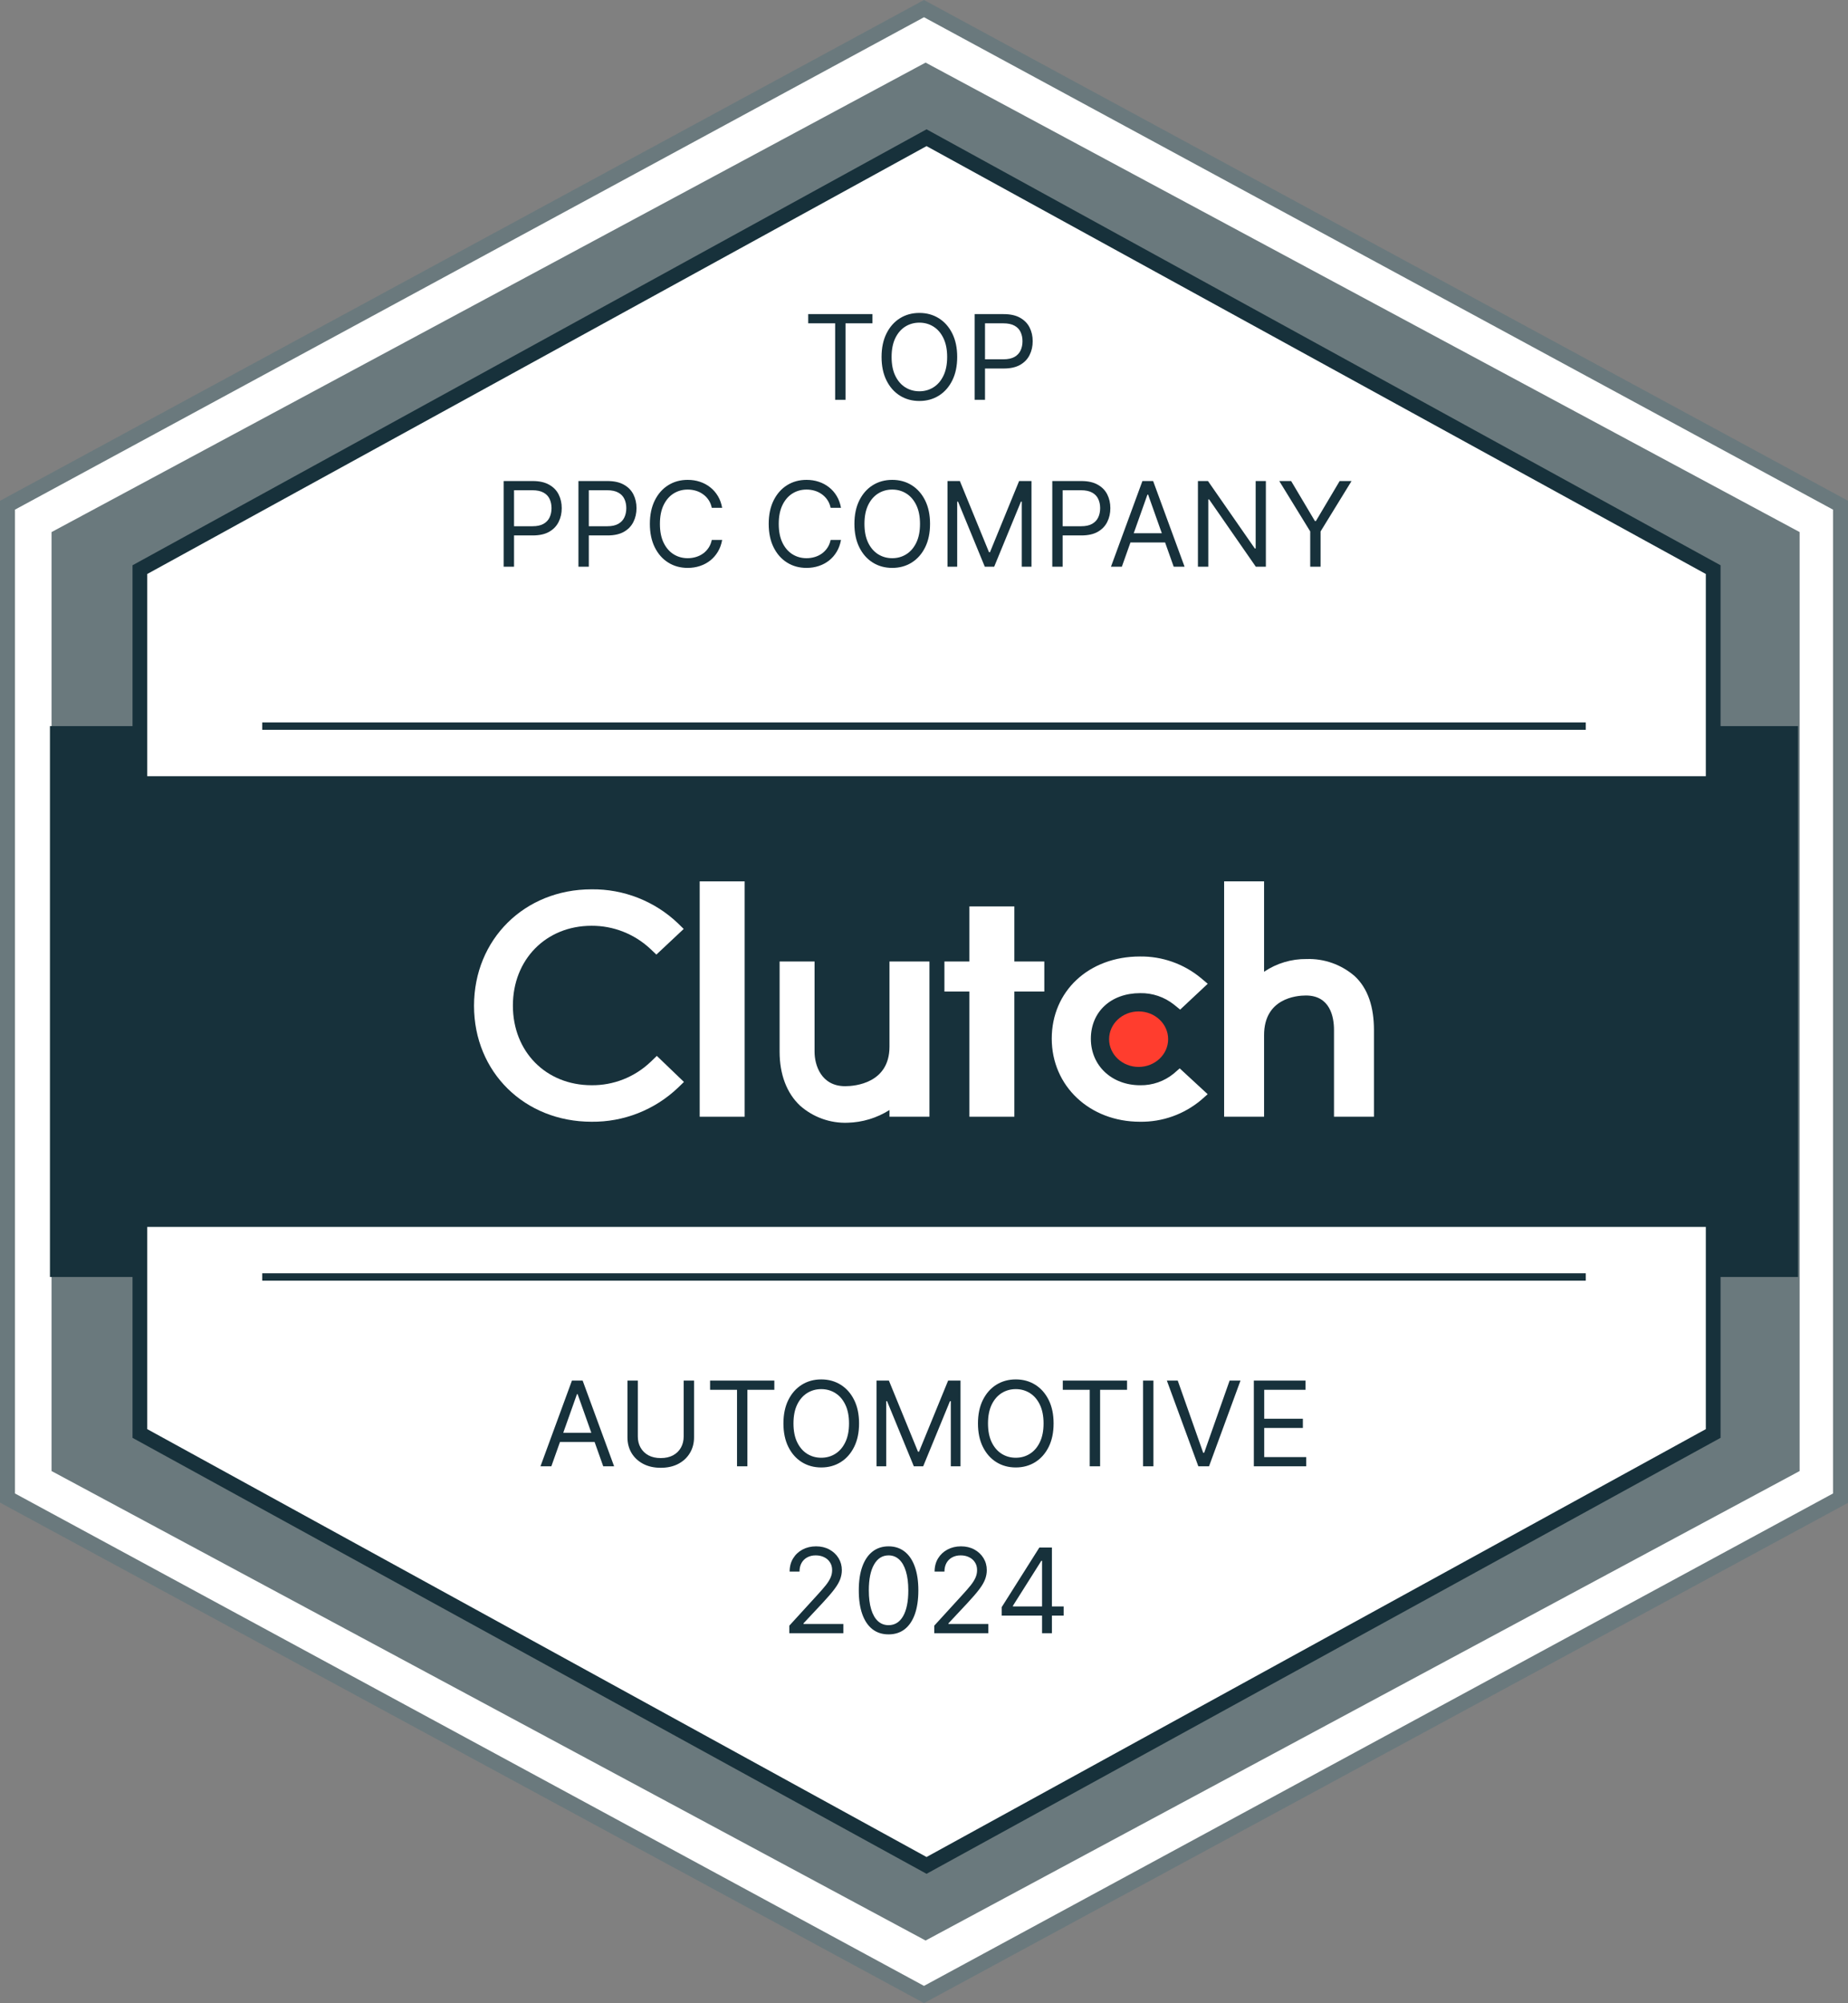 <?xml version="1.0" encoding="UTF-8"?> <svg xmlns="http://www.w3.org/2000/svg" width="251" height="272" viewBox="0 0 251 272" fill="none"><rect x="0" y="0" width="251" height="272" fill="#808080" stroke="none"/><g clip-path="url(#clip0_6212_49)"><path d="M250.322 68.584V203.416L125.839 270.831L1.357 203.416V68.584L125.839 1.169L250.322 68.584Z" fill="white"></path><path d="M125.5 272L125.025 271.741L0 204.033V68L0.535 67.715L125.5 0L125.975 0.259L251 68V204.068L125.5 272ZM2.035 202.796L125.5 269.66L248.965 202.796V69.204L125.5 2.34L2.035 69.204V202.796Z" fill="#6A797D"></path><path d="M244.432 72.251V199.749L125.716 263.5L7 199.749V72.251L125.716 8.5L244.432 72.251Z" fill="#6A797D"></path><path d="M244.216 98.6H6.784V173.4H244.216V98.6Z" fill="#17313B"></path><path d="M232.689 77.349V194.651L125.845 253.3L19 194.651V77.349L125.845 18.7L232.689 77.349Z" fill="white" stroke="#17313B" stroke-width="2" stroke-miterlimit="10"></path><path d="M240.824 105.4H10.176V166.6H240.824V105.4Z" fill="#17313B"></path><path d="M35.615 173.4H215.385" stroke="#17313B" stroke-miterlimit="10"></path><path d="M35.615 98.6H215.385" stroke="#17313B" stroke-miterlimit="10"></path><path d="M101.139 119.68H95.033V151.64H101.139V119.68Z" fill="white"></path><path d="M120.812 142.12C120.812 147.097 116.111 147.492 114.794 147.492C111.498 147.492 110.636 144.581 110.636 142.828V130.56H105.887V142.8C105.887 145.888 106.857 148.436 108.661 150.131C110.437 151.703 112.744 152.537 115.113 152.456C117.133 152.406 119.103 151.809 120.812 150.728V151.64H126.239V130.56H120.812V142.12Z" fill="white"></path><path d="M137.771 123.08H131.666V130.56H128.274V134.64H131.666V151.64H137.771V134.64H141.841V130.56H137.771V123.08Z" fill="white"></path><path d="M159.419 145.779C158.135 146.83 156.525 147.391 154.866 147.364C151 147.364 148.163 144.704 148.163 141.052C148.163 137.4 150.876 134.857 154.866 134.857C156.53 134.826 158.15 135.378 159.452 136.413L160.293 137.093L164.037 133.585L163.1 132.796C160.776 130.875 157.844 129.84 154.831 129.88C147.892 129.88 142.851 134.58 142.851 141.032C142.851 147.484 148.015 152.32 154.831 152.32C157.859 152.368 160.803 151.323 163.127 149.376L164.029 148.58L160.23 145.072L159.416 145.779H159.419Z" fill="white"></path><path d="M183.996 132.545C182.187 130.976 179.856 130.147 177.464 130.225C175.409 130.2 173.396 130.802 171.69 131.953V119.68H166.263V151.64H171.69V140.556C171.69 135.579 176.052 135.176 177.368 135.176C180.665 135.176 181.187 138.093 181.187 139.848V151.64H186.614V139.876C186.614 136.788 185.828 134.245 183.996 132.545Z" fill="white"></path><path d="M154.65 144.875C156.865 144.875 158.66 143.188 158.66 141.108C158.66 139.027 156.865 137.34 154.65 137.34C152.436 137.34 150.64 139.027 150.64 141.108C150.64 143.188 152.436 144.875 154.65 144.875Z" fill="#FF3D2E"></path><path d="M88.337 144.22C86.182 146.265 83.315 147.394 80.345 147.361C74.159 147.361 69.662 142.805 69.662 136.549C69.662 130.293 74.159 125.709 80.345 125.709C83.297 125.694 86.147 126.81 88.31 128.825L89.151 129.621L92.862 126.14L92.048 125.344C88.89 122.35 84.692 120.708 80.345 120.76C71.235 120.76 64.383 127.56 64.383 136.577C64.383 145.593 71.262 152.32 80.345 152.32C84.707 152.37 88.918 150.713 92.081 147.704L92.895 146.915L89.212 143.379L88.337 144.223V144.22Z" fill="white"></path><path d="M109.773 43.903V42.653H118.5V43.903H114.841V54.289H113.432V43.903H109.773ZM130.009 48.471C130.009 49.698 129.787 50.759 129.344 51.653C128.901 52.547 128.293 53.236 127.52 53.721C126.747 54.206 125.865 54.448 124.872 54.448C123.88 54.448 122.997 54.206 122.224 53.721C121.452 53.236 120.844 52.547 120.401 51.653C119.957 50.759 119.736 49.698 119.736 48.471C119.736 47.243 119.957 46.183 120.401 45.289C120.844 44.395 121.452 43.706 122.224 43.221C122.997 42.736 123.88 42.493 124.872 42.493C125.865 42.493 126.747 42.736 127.52 43.221C128.293 43.706 128.901 44.395 129.344 45.289C129.787 46.183 130.009 47.243 130.009 48.471ZM128.645 48.471C128.645 47.463 128.476 46.613 128.139 45.92C127.806 45.226 127.353 44.702 126.781 44.346C126.213 43.99 125.577 43.812 124.872 43.812C124.168 43.812 123.529 43.99 122.957 44.346C122.389 44.702 121.937 45.226 121.599 45.92C121.266 46.613 121.099 47.463 121.099 48.471C121.099 49.478 121.266 50.329 121.599 51.022C121.937 51.715 122.389 52.24 122.957 52.596C123.529 52.952 124.168 53.13 124.872 53.13C125.577 53.13 126.213 52.952 126.781 52.596C127.353 52.24 127.806 51.715 128.139 51.022C128.476 50.329 128.645 49.478 128.645 48.471ZM132.378 54.289V42.653H136.31C137.223 42.653 137.969 42.817 138.548 43.147C139.132 43.473 139.563 43.914 139.844 44.471C140.124 45.028 140.264 45.649 140.264 46.334C140.264 47.02 140.124 47.643 139.844 48.204C139.567 48.764 139.139 49.211 138.56 49.545C137.98 49.874 137.238 50.039 136.332 50.039H133.514V48.789H136.287C136.912 48.789 137.414 48.681 137.793 48.465C138.171 48.249 138.446 47.957 138.616 47.59C138.791 47.219 138.878 46.8 138.878 46.334C138.878 45.868 138.791 45.452 138.616 45.084C138.446 44.717 138.17 44.429 137.787 44.221C137.404 44.009 136.897 43.903 136.264 43.903H133.787V54.289H132.378Z" fill="#17313B"></path><path d="M68.409 76.956V65.319H72.341C73.254 65.319 74 65.484 74.579 65.814C75.163 66.139 75.595 66.581 75.875 67.137C76.155 67.694 76.296 68.315 76.296 69.001C76.296 69.687 76.155 70.31 75.875 70.87C75.599 71.431 75.171 71.878 74.591 72.211C74.011 72.541 73.269 72.706 72.364 72.706H69.546V71.456H72.318C72.943 71.456 73.445 71.348 73.824 71.132C74.203 70.916 74.477 70.624 74.648 70.257C74.822 69.885 74.909 69.467 74.909 69.001C74.909 68.535 74.822 68.118 74.648 67.751C74.477 67.384 74.201 67.096 73.818 66.887C73.436 66.675 72.928 66.569 72.296 66.569H69.818V76.956H68.409ZM78.565 76.956V65.319H82.497C83.41 65.319 84.156 65.484 84.736 65.814C85.319 66.139 85.751 66.581 86.031 67.137C86.312 67.694 86.452 68.315 86.452 69.001C86.452 69.687 86.312 70.31 86.031 70.87C85.755 71.431 85.327 71.878 84.747 72.211C84.168 72.541 83.425 72.706 82.52 72.706H79.702V71.456H82.474C83.099 71.456 83.601 71.348 83.98 71.132C84.359 70.916 84.633 70.624 84.804 70.257C84.978 69.885 85.065 69.467 85.065 69.001C85.065 68.535 84.978 68.118 84.804 67.751C84.633 67.384 84.357 67.096 83.974 66.887C83.592 66.675 83.084 66.569 82.452 66.569H79.974V76.956H78.565ZM98.085 68.956H96.676C96.593 68.55 96.447 68.194 96.239 67.887C96.034 67.581 95.784 67.323 95.489 67.115C95.197 66.903 94.873 66.743 94.517 66.637C94.161 66.531 93.79 66.478 93.403 66.478C92.699 66.478 92.061 66.656 91.489 67.012C90.921 67.368 90.468 67.893 90.131 68.586C89.797 69.279 89.631 70.13 89.631 71.137C89.631 72.145 89.797 72.995 90.131 73.689C90.468 74.382 90.921 74.906 91.489 75.262C92.061 75.618 92.699 75.796 93.403 75.796C93.79 75.796 94.161 75.743 94.517 75.637C94.873 75.531 95.197 75.374 95.489 75.166C95.784 74.954 96.034 74.694 96.239 74.387C96.447 74.077 96.593 73.721 96.676 73.319H98.085C97.979 73.914 97.786 74.446 97.506 74.916C97.225 75.385 96.877 75.785 96.46 76.115C96.044 76.44 95.576 76.689 95.057 76.859C94.542 77.029 93.99 77.115 93.403 77.115C92.411 77.115 91.528 76.872 90.756 76.387C89.983 75.903 89.375 75.213 88.932 74.319C88.489 73.425 88.267 72.365 88.267 71.137C88.267 69.91 88.489 68.85 88.932 67.956C89.375 67.062 89.983 66.372 90.756 65.887C91.528 65.403 92.411 65.16 93.403 65.16C93.99 65.16 94.542 65.245 95.057 65.416C95.576 65.586 96.044 65.836 96.46 66.166C96.877 66.492 97.225 66.889 97.506 67.359C97.786 67.825 97.979 68.357 98.085 68.956ZM114.226 68.956H112.817C112.733 68.55 112.588 68.194 112.379 67.887C112.175 67.581 111.925 67.323 111.629 67.115C111.338 66.903 111.014 66.743 110.658 66.637C110.302 66.531 109.93 66.478 109.544 66.478C108.839 66.478 108.201 66.656 107.629 67.012C107.061 67.368 106.608 67.893 106.271 68.586C105.938 69.279 105.771 70.13 105.771 71.137C105.771 72.145 105.938 72.995 106.271 73.689C106.608 74.382 107.061 74.906 107.629 75.262C108.201 75.618 108.839 75.796 109.544 75.796C109.93 75.796 110.302 75.743 110.658 75.637C111.014 75.531 111.338 75.374 111.629 75.166C111.925 74.954 112.175 74.694 112.379 74.387C112.588 74.077 112.733 73.721 112.817 73.319H114.226C114.12 73.914 113.927 74.446 113.646 74.916C113.366 75.385 113.018 75.785 112.601 76.115C112.184 76.44 111.716 76.689 111.197 76.859C110.682 77.029 110.131 77.115 109.544 77.115C108.552 77.115 107.669 76.872 106.896 76.387C106.124 75.903 105.516 75.213 105.072 74.319C104.629 73.425 104.408 72.365 104.408 71.137C104.408 69.91 104.629 68.85 105.072 67.956C105.516 67.062 106.124 66.372 106.896 65.887C107.669 65.403 108.552 65.16 109.544 65.16C110.131 65.16 110.682 65.245 111.197 65.416C111.716 65.586 112.184 65.836 112.601 66.166C113.018 66.492 113.366 66.889 113.646 67.359C113.927 67.825 114.12 68.357 114.226 68.956ZM126.321 71.137C126.321 72.365 126.099 73.425 125.656 74.319C125.213 75.213 124.605 75.903 123.832 76.387C123.06 76.872 122.177 77.115 121.185 77.115C120.192 77.115 119.31 76.872 118.537 76.387C117.764 75.903 117.156 75.213 116.713 74.319C116.27 73.425 116.048 72.365 116.048 71.137C116.048 69.91 116.27 68.85 116.713 67.956C117.156 67.062 117.764 66.372 118.537 65.887C119.31 65.403 120.192 65.16 121.185 65.16C122.177 65.16 123.06 65.403 123.832 65.887C124.605 66.372 125.213 67.062 125.656 67.956C126.099 68.85 126.321 69.91 126.321 71.137ZM124.957 71.137C124.957 70.13 124.789 69.279 124.452 68.586C124.118 67.893 123.666 67.368 123.094 67.012C122.526 66.656 121.889 66.478 121.185 66.478C120.48 66.478 119.842 66.656 119.27 67.012C118.702 67.368 118.249 67.893 117.912 68.586C117.579 69.279 117.412 70.13 117.412 71.137C117.412 72.145 117.579 72.995 117.912 73.689C118.249 74.382 118.702 74.906 119.27 75.262C119.842 75.618 120.48 75.796 121.185 75.796C121.889 75.796 122.526 75.618 123.094 75.262C123.666 74.906 124.118 74.382 124.452 73.689C124.789 72.995 124.957 72.145 124.957 71.137ZM128.69 65.319H130.372L134.327 74.978H134.463L138.418 65.319H140.099V76.956H138.781V68.115H138.668L135.031 76.956H133.759L130.122 68.115H130.009V76.956H128.69V65.319ZM142.925 76.956V65.319H146.857C147.769 65.319 148.516 65.484 149.095 65.814C149.679 66.139 150.11 66.581 150.391 67.137C150.671 67.694 150.811 68.315 150.811 69.001C150.811 69.687 150.671 70.31 150.391 70.87C150.114 71.431 149.686 71.878 149.107 72.211C148.527 72.541 147.785 72.706 146.879 72.706H144.061V71.456H146.834C147.459 71.456 147.961 71.348 148.339 71.132C148.718 70.916 148.993 70.624 149.163 70.257C149.338 69.885 149.425 69.467 149.425 69.001C149.425 68.535 149.338 68.118 149.163 67.751C148.993 67.384 148.716 67.096 148.334 66.887C147.951 66.675 147.444 66.569 146.811 66.569H144.334V76.956H142.925ZM152.371 76.956H150.893L155.166 65.319H156.621L160.893 76.956H159.416L155.939 67.16H155.848L152.371 76.956ZM152.916 72.41H158.871V73.66H152.916V72.41ZM171.933 65.319V76.956H170.57L164.229 67.819H164.115V76.956H162.706V65.319H164.07L170.433 74.478H170.547V65.319H171.933ZM173.753 65.319H175.366L178.594 70.751H178.73L181.957 65.319H183.571L179.366 72.16V76.956H177.957V72.16L173.753 65.319Z" fill="#17313B"></path><path d="M74.886 199.104H73.409L77.682 187.467H79.136L83.409 199.104H81.932L78.454 189.308H78.364L74.886 199.104ZM75.432 194.558H81.386V195.808H75.432V194.558ZM92.858 187.467H94.267V195.172C94.267 195.967 94.079 196.678 93.704 197.303C93.333 197.924 92.809 198.414 92.131 198.774C91.453 199.13 90.657 199.308 89.744 199.308C88.831 199.308 88.036 199.13 87.358 198.774C86.68 198.414 86.153 197.924 85.778 197.303C85.407 196.678 85.222 195.967 85.222 195.172V187.467H86.631V195.058C86.631 195.626 86.756 196.132 87.006 196.575C87.256 197.015 87.612 197.361 88.074 197.615C88.54 197.865 89.097 197.99 89.744 197.99C90.392 197.99 90.949 197.865 91.415 197.615C91.881 197.361 92.237 197.015 92.483 196.575C92.733 196.132 92.858 195.626 92.858 195.058V187.467ZM96.445 188.717V187.467H105.172V188.717H101.513V199.104H100.104V188.717H96.445ZM116.68 193.286C116.68 194.513 116.459 195.573 116.016 196.467C115.572 197.361 114.964 198.051 114.192 198.536C113.419 199.02 112.536 199.263 111.544 199.263C110.552 199.263 109.669 199.02 108.896 198.536C108.124 198.051 107.516 197.361 107.072 196.467C106.629 195.573 106.408 194.513 106.408 193.286C106.408 192.058 106.629 190.998 107.072 190.104C107.516 189.21 108.124 188.52 108.896 188.036C109.669 187.551 110.552 187.308 111.544 187.308C112.536 187.308 113.419 187.551 114.192 188.036C114.964 188.52 115.572 189.21 116.016 190.104C116.459 190.998 116.68 192.058 116.68 193.286ZM115.317 193.286C115.317 192.278 115.148 191.428 114.811 190.734C114.478 190.041 114.025 189.517 113.453 189.161C112.885 188.804 112.249 188.626 111.544 188.626C110.839 188.626 110.201 188.804 109.629 189.161C109.061 189.517 108.608 190.041 108.271 190.734C107.938 191.428 107.771 192.278 107.771 193.286C107.771 194.293 107.938 195.143 108.271 195.837C108.608 196.53 109.061 197.054 109.629 197.411C110.201 197.767 110.839 197.945 111.544 197.945C112.249 197.945 112.885 197.767 113.453 197.411C114.025 197.054 114.478 196.53 114.811 195.837C115.148 195.143 115.317 194.293 115.317 193.286ZM119.05 187.467H120.732L124.686 197.126H124.822L128.777 187.467H130.459V199.104H129.141V190.263H129.027L125.391 199.104H124.118L120.482 190.263H120.368V199.104H119.05V187.467ZM143.102 193.286C143.102 194.513 142.881 195.573 142.438 196.467C141.994 197.361 141.386 198.051 140.614 198.536C139.841 199.02 138.958 199.263 137.966 199.263C136.973 199.263 136.091 199.02 135.318 198.536C134.545 198.051 133.938 197.361 133.494 196.467C133.051 195.573 132.83 194.513 132.83 193.286C132.83 192.058 133.051 190.998 133.494 190.104C133.938 189.21 134.545 188.52 135.318 188.036C136.091 187.551 136.973 187.308 137.966 187.308C138.958 187.308 139.841 187.551 140.614 188.036C141.386 188.52 141.994 189.21 142.438 190.104C142.881 190.998 143.102 192.058 143.102 193.286ZM141.739 193.286C141.739 192.278 141.57 191.428 141.233 190.734C140.9 190.041 140.447 189.517 139.875 189.161C139.307 188.804 138.67 188.626 137.966 188.626C137.261 188.626 136.623 188.804 136.051 189.161C135.483 189.517 135.03 190.041 134.693 190.734C134.36 191.428 134.193 192.278 134.193 193.286C134.193 194.293 134.36 195.143 134.693 195.837C135.03 196.53 135.483 197.054 136.051 197.411C136.623 197.767 137.261 197.945 137.966 197.945C138.67 197.945 139.307 197.767 139.875 197.411C140.447 197.054 140.9 196.53 141.233 195.837C141.57 195.143 141.739 194.293 141.739 193.286ZM144.351 188.717V187.467H153.078V188.717H149.419V199.104H148.01V188.717H144.351ZM156.662 187.467V199.104H155.253V187.467H156.662ZM159.964 187.467L163.419 197.263H163.555L167.01 187.467H168.487L164.214 199.104H162.76L158.487 187.467H159.964ZM170.3 199.104V187.467H177.322V188.717H171.709V192.649H176.959V193.899H171.709V197.854H177.413V199.104H170.3Z" fill="#17313B"></path><path d="M107.205 221.77V220.748L111.045 216.543C111.496 216.051 111.867 215.623 112.159 215.259C112.451 214.892 112.667 214.547 112.807 214.225C112.951 213.899 113.023 213.558 113.023 213.202C113.023 212.793 112.924 212.439 112.727 212.14C112.534 211.84 112.269 211.609 111.932 211.447C111.595 211.284 111.216 211.202 110.795 211.202C110.348 211.202 109.958 211.295 109.625 211.481C109.295 211.662 109.04 211.918 108.858 212.248C108.68 212.577 108.591 212.964 108.591 213.407H107.25C107.25 212.725 107.407 212.126 107.722 211.611C108.036 211.096 108.464 210.695 109.006 210.407C109.551 210.119 110.163 209.975 110.841 209.975C111.523 209.975 112.127 210.119 112.653 210.407C113.18 210.695 113.593 211.083 113.892 211.572C114.191 212.06 114.341 212.604 114.341 213.202C114.341 213.63 114.263 214.049 114.108 214.458C113.956 214.863 113.691 215.316 113.312 215.816C112.938 216.312 112.417 216.918 111.75 217.634L109.136 220.429V220.52H114.545V221.77H107.205ZM120.688 221.929C119.831 221.929 119.102 221.697 118.5 221.231C117.898 220.761 117.438 220.081 117.119 219.191C116.801 218.297 116.642 217.217 116.642 215.952C116.642 214.695 116.801 213.621 117.119 212.731C117.441 211.837 117.903 211.155 118.506 210.685C119.112 210.212 119.839 209.975 120.688 209.975C121.536 209.975 122.261 210.212 122.864 210.685C123.47 211.155 123.932 211.837 124.25 212.731C124.572 213.621 124.733 214.695 124.733 215.952C124.733 217.217 124.574 218.297 124.256 219.191C123.938 220.081 123.477 220.761 122.875 221.231C122.273 221.697 121.544 221.929 120.688 221.929ZM120.688 220.679C121.536 220.679 122.195 220.27 122.665 219.452C123.134 218.634 123.369 217.467 123.369 215.952C123.369 214.945 123.261 214.087 123.045 213.378C122.833 212.67 122.527 212.13 122.125 211.759C121.727 211.388 121.248 211.202 120.688 211.202C119.847 211.202 119.189 211.617 118.716 212.447C118.242 213.272 118.006 214.441 118.006 215.952C118.006 216.96 118.112 217.816 118.324 218.52C118.536 219.225 118.841 219.761 119.239 220.128C119.64 220.496 120.123 220.679 120.688 220.679ZM126.892 221.77V220.748L130.733 216.543C131.184 216.051 131.555 215.623 131.847 215.259C132.138 214.892 132.354 214.547 132.494 214.225C132.638 213.899 132.71 213.558 132.71 213.202C132.71 212.793 132.612 212.439 132.415 212.14C132.222 211.84 131.956 211.609 131.619 211.447C131.282 211.284 130.903 211.202 130.483 211.202C130.036 211.202 129.646 211.295 129.312 211.481C128.983 211.662 128.727 211.918 128.545 212.248C128.367 212.577 128.278 212.964 128.278 213.407H126.938C126.938 212.725 127.095 212.126 127.409 211.611C127.723 211.096 128.152 210.695 128.693 210.407C129.239 210.119 129.85 209.975 130.528 209.975C131.21 209.975 131.814 210.119 132.341 210.407C132.867 210.695 133.28 211.083 133.58 211.572C133.879 212.06 134.028 212.604 134.028 213.202C134.028 213.63 133.951 214.049 133.795 214.458C133.644 214.863 133.379 215.316 133 215.816C132.625 216.312 132.104 216.918 131.438 217.634L128.824 220.429V220.52H134.233V221.77H126.892ZM136.057 219.384V218.225L141.17 210.134H142.011V211.929H141.443L137.58 218.043V218.134H144.466V219.384H136.057ZM141.534 221.77V219.032V218.492V210.134H142.875V221.77H141.534Z" fill="#17313B"></path></g><defs><clipPath id="clip0_6212_49"><rect width="251" height="272" fill="white"></rect></clipPath></defs></svg> 